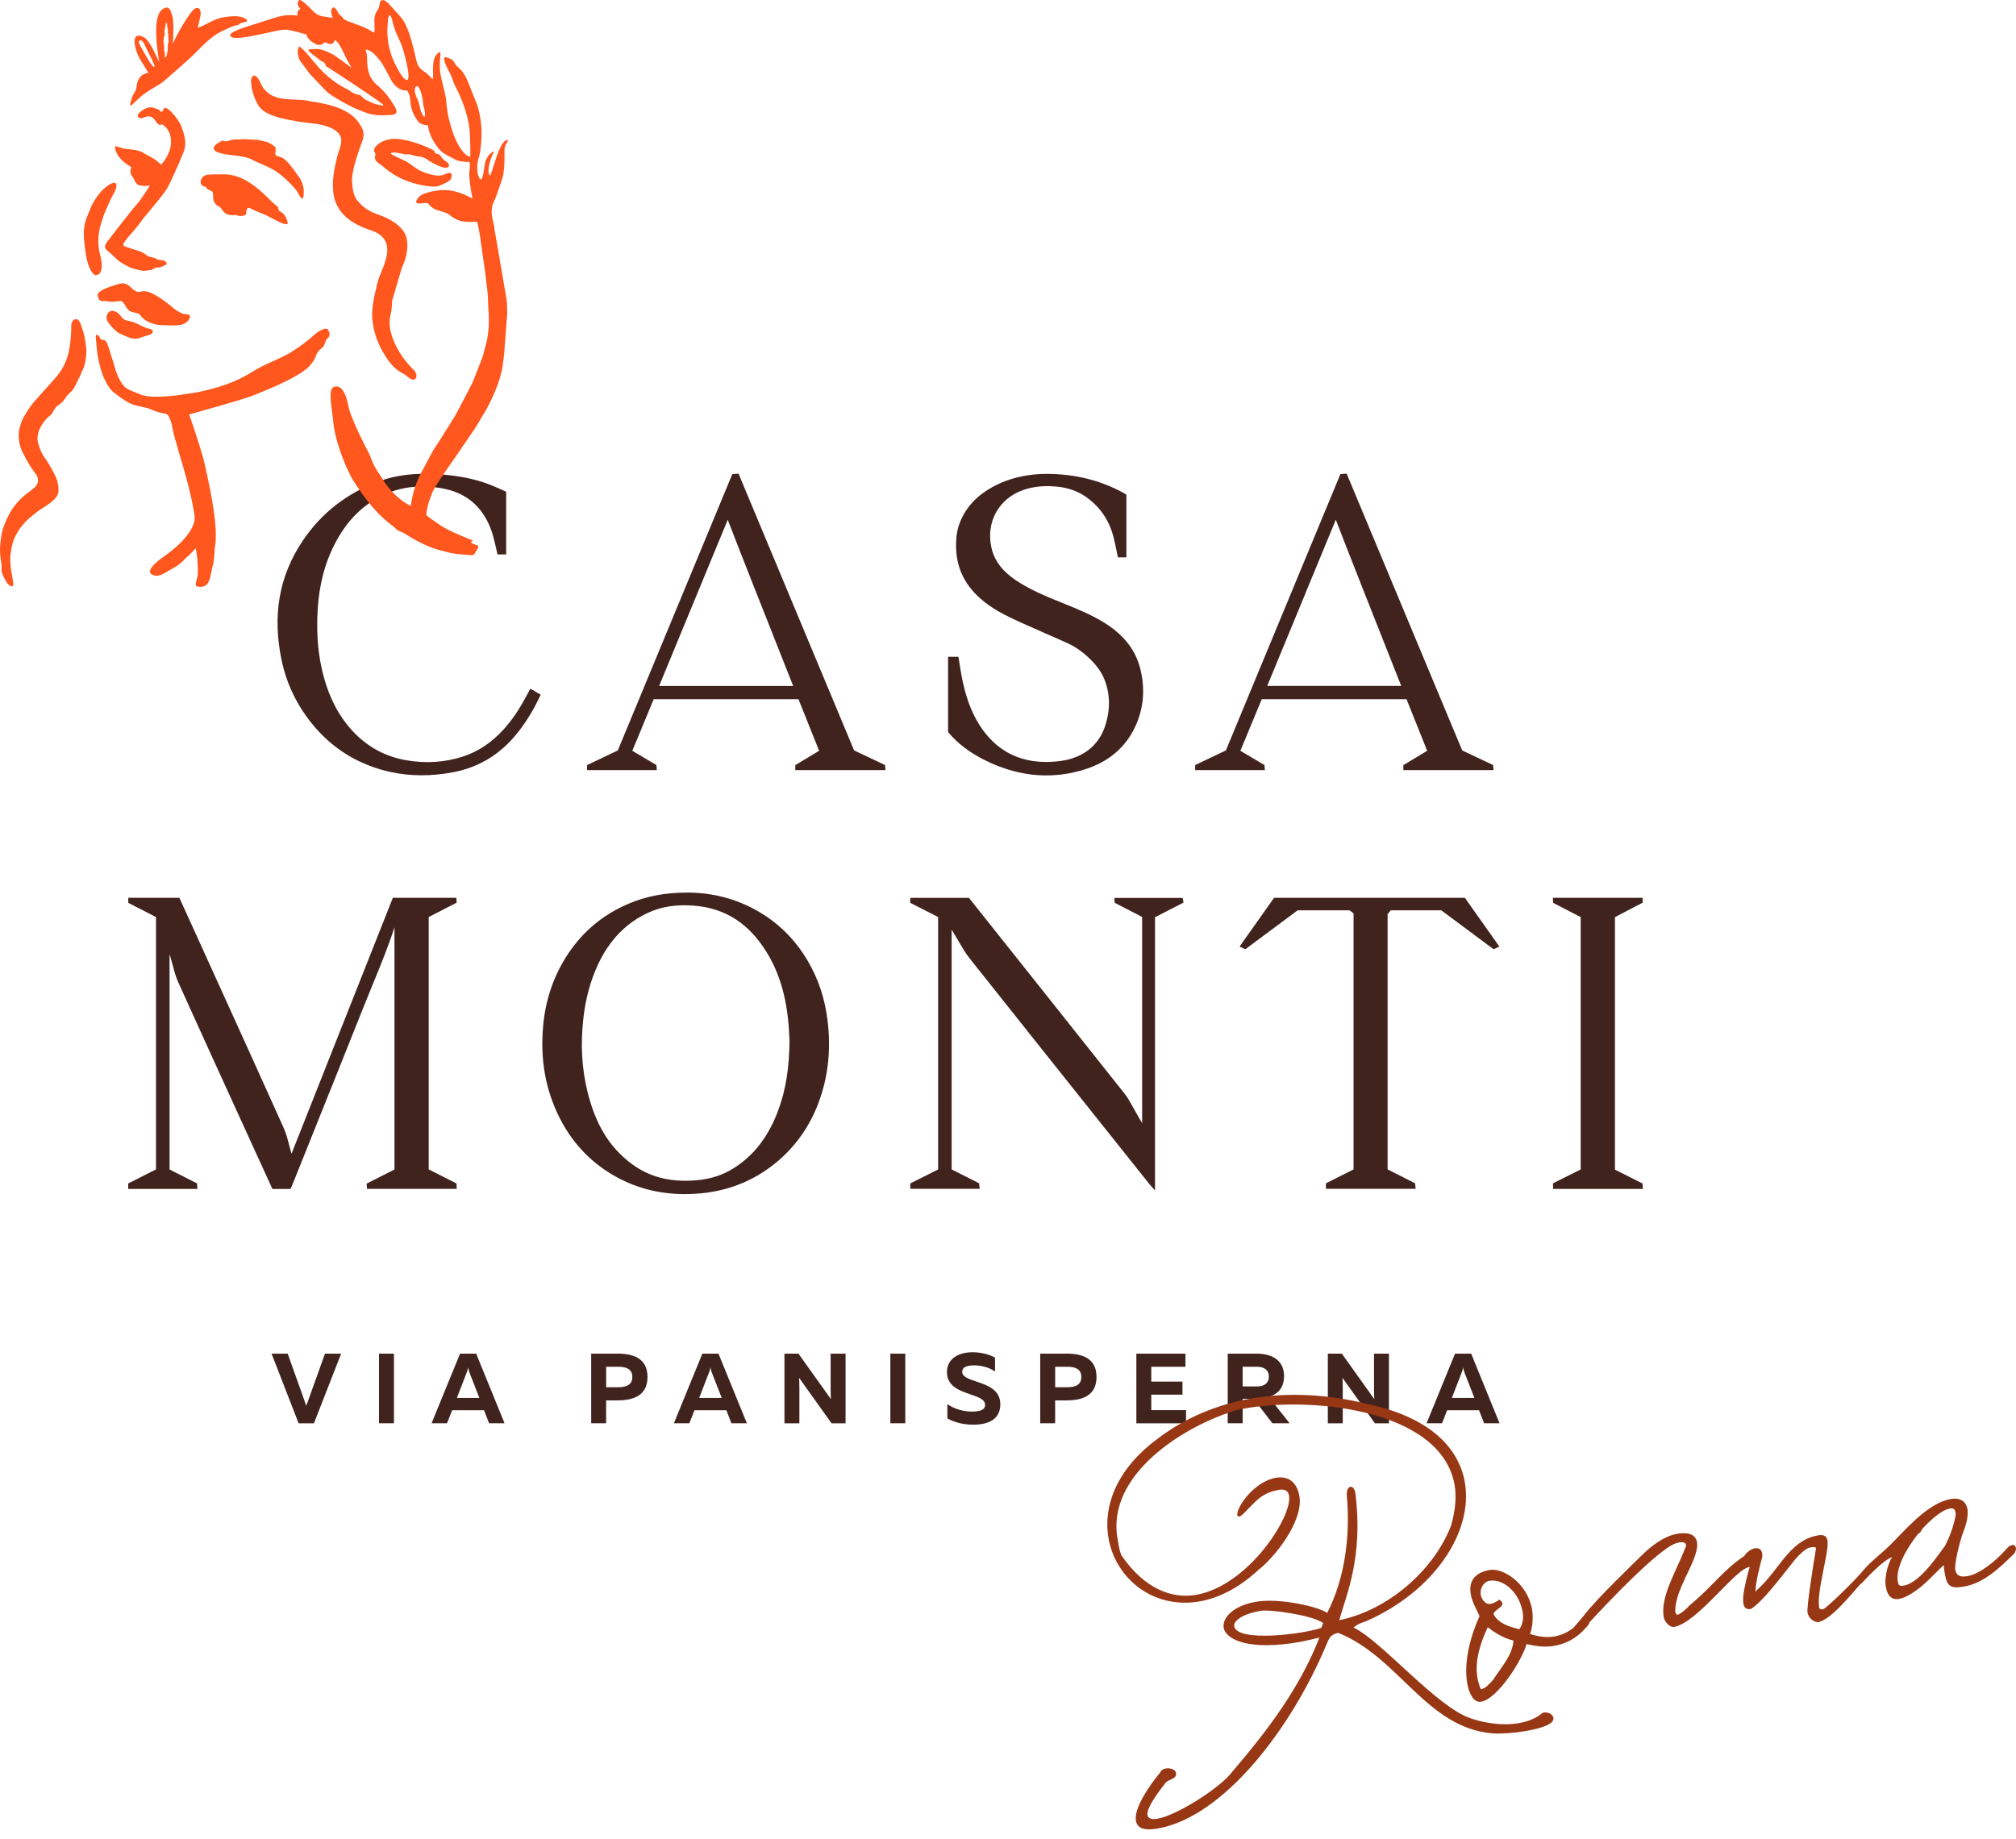 <svg width="160" height="146" viewBox="0 0 160 146" fill="none" xmlns="http://www.w3.org/2000/svg">
<path fill-rule="evenodd" clip-rule="evenodd" d="M98.442 59.6L100.356 60.731V60.729L100.387 61.131H94.855V60.731L97.293 59.57L106.382 37.633L106.878 37.6L106.904 37.663L116.048 59.57L118.499 60.729L118.537 61.134H111.378V60.739L113.268 59.6C113.024 59.004 112.448 57.562 111.63 55.506H100.137C99.88 56.127 99.64 56.707 99.424 57.23C98.978 58.308 98.633 59.144 98.442 59.6ZM105.549 42.389C105.029 43.648 104.352 45.287 103.622 47.057H103.625L100.572 54.451H111.21C109.228 49.462 106.534 42.632 106.017 41.256C105.882 41.584 105.724 41.965 105.549 42.389ZM67.787 59.572L58.642 37.666L58.617 37.602L58.12 37.635L49.032 59.572L46.594 60.734V61.134H52.128L52.097 60.731L50.184 59.6C50.374 59.145 50.718 58.311 51.163 57.236L51.164 57.232C51.381 56.708 51.621 56.128 51.878 55.506H63.371C63.962 56.994 64.709 58.864 65.01 59.6L63.119 60.739V61.134H70.278L70.24 60.729L67.789 59.57L67.787 59.572ZM52.311 54.454L55.287 47.243C56.293 44.802 57.206 42.593 57.758 41.258C58.276 42.634 60.969 49.465 62.951 54.454H52.314H52.311ZM41.898 55.024L41.898 55.024C41.916 54.993 41.934 54.961 41.952 54.927V54.925L42.094 54.667L42.915 55.149L42.874 55.228L42.874 55.228L42.874 55.229L42.874 55.229C42.815 55.346 42.757 55.463 42.701 55.58C42.576 55.834 42.456 56.077 42.321 56.313C41.572 57.623 40.816 58.596 39.937 59.376C38.838 60.349 37.536 60.991 36.066 61.282C35.182 61.458 34.313 61.544 33.465 61.544C31.738 61.544 30.094 61.182 28.555 60.456C26.95 59.7 25.559 58.543 24.423 57.014C23.396 55.631 22.698 54.084 22.351 52.42C21.605 48.841 22.145 45.748 24 42.965C25.495 40.723 27.564 39.115 30.148 38.183C31.475 37.707 32.968 37.528 34.716 37.64C36.441 37.752 37.819 38.038 39.052 38.54C39.26 38.624 39.464 38.716 39.667 38.807L39.791 38.863C39.901 38.914 40.008 38.963 40.117 39.011L40.173 39.037V44.01H39.488L39.47 43.936C39.434 43.788 39.399 43.638 39.366 43.49C39.292 43.167 39.215 42.833 39.124 42.509C38.877 41.643 38.484 40.902 37.959 40.305C37.185 39.426 36.145 38.907 34.787 38.715C33.065 38.474 31.559 38.703 30.181 39.414C28.95 40.051 27.928 40.986 27.144 42.191C25.974 43.99 25.34 46.053 25.207 48.499C25.121 50.12 25.215 51.562 25.498 52.904C25.923 54.917 26.672 56.522 27.786 57.812C28.978 59.187 30.471 60.041 32.224 60.347C33.788 60.622 35.31 60.523 36.747 60.054C37.934 59.666 39.001 58.958 39.924 57.952C40.609 57.205 41.203 56.336 41.794 55.215C41.826 55.152 41.861 55.09 41.898 55.024L41.898 55.024ZM78.118 60.321C79.746 61.142 81.392 61.554 83.035 61.554C84.022 61.554 85.007 61.407 85.989 61.108C87.971 60.51 89.369 59.32 90.147 57.572C90.778 56.15 90.893 54.632 90.49 53.055C90.121 51.618 89.237 50.464 87.785 49.523C86.745 48.851 85.594 48.382 84.478 47.928L84.251 47.837C83.018 47.337 81.744 46.818 80.62 46.061C79.525 45.322 78.908 44.492 78.679 43.447C78.235 41.421 79.293 39.544 81.255 38.881C82.072 38.606 82.962 38.527 83.976 38.639C84.788 38.731 85.512 38.986 86.124 39.401C87.255 40.168 88.011 41.248 88.368 42.609C88.456 42.941 88.523 43.271 88.593 43.618L88.603 43.663C88.629 43.794 88.656 43.926 88.684 44.06L88.707 44.168L88.722 44.244H89.395V39.261L89.267 39.187C89.243 39.173 89.218 39.158 89.192 39.144L89.191 39.143L89.191 39.143C89.156 39.123 89.121 39.103 89.084 39.083C87.29 38.114 85.275 37.623 83.097 37.617C81.227 37.623 79.586 38.081 78.2 39.009C77.331 39.59 76.684 40.341 76.276 41.243C75.942 41.982 75.823 42.79 75.897 43.786C76.004 45.215 76.6 46.405 77.713 47.429C78.676 48.313 79.807 48.864 80.977 49.396C81.611 49.684 82.251 49.964 82.89 50.245C83.514 50.517 84.141 50.792 84.76 51.075C85.372 51.353 85.958 51.771 86.552 52.354C87.046 52.841 87.392 53.322 87.609 53.829C88.088 54.953 88.141 56.171 87.767 57.447C87.362 58.828 86.46 59.756 85.087 60.204C84.546 60.38 83.94 60.469 83.176 60.484C80.839 60.533 79 59.542 77.734 57.549C77.069 56.502 76.615 55.254 76.309 53.618C76.248 53.297 76.197 52.971 76.149 52.652C76.126 52.505 76.103 52.359 76.08 52.217L76.067 52.138H75.244V58.112L75.267 58.138C75.998 59.009 76.931 59.722 78.116 60.321H78.118ZM64.915 87.659C65.789 85.41 66.014 82.959 65.588 80.378C65.31 78.701 64.696 77.134 63.759 75.718C62.852 74.347 61.682 73.234 60.281 72.406C58.505 71.356 56.538 70.836 54.431 70.856C52.755 70.864 51.267 71.152 49.888 71.738C47.898 72.581 46.286 73.914 45.098 75.697C43.972 77.389 43.302 79.305 43.111 81.387C42.861 84.087 43.284 86.485 44.403 88.717C45.358 90.623 46.752 92.136 48.546 93.216C50.286 94.263 52.235 94.791 54.355 94.791C54.798 94.791 55.252 94.768 55.71 94.722C58.039 94.488 60.103 93.596 61.843 92.078C63.208 90.885 64.243 89.4 64.915 87.665V87.659ZM61.779 88.1C61.01 90.195 59.85 91.711 58.235 92.732C57.397 93.262 56.439 93.581 55.389 93.683C54.138 93.802 53.045 93.706 52.046 93.385C51.002 93.048 50.062 92.452 49.172 91.56C47.957 90.34 47.147 88.778 46.622 86.645C46.171 84.808 46.066 82.903 46.301 80.816C46.474 79.272 46.864 77.843 47.458 76.569C48.372 74.607 49.74 73.211 51.522 72.418C52.357 72.046 53.277 71.863 54.319 71.863C54.569 71.863 54.828 71.873 55.093 71.894C57.562 72.09 59.45 73.31 60.864 75.621C61.845 77.226 62.396 79.066 62.592 81.41C62.618 81.74 62.634 82.067 62.646 82.335L62.648 82.375C62.65 82.413 62.651 82.449 62.653 82.483C62.655 82.541 62.657 82.593 62.661 82.635C62.633 84.831 62.36 86.516 61.779 88.1ZM34.025 92.829L36.224 93.943L36.227 93.948L36.25 94.376H29.131L29.095 93.96L31.307 92.839V73.608C30.805 75.17 30.176 76.701 29.564 78.187C29.317 78.785 29.072 79.384 28.833 79.986C27.505 83.328 26.142 86.725 24.825 90.006C24.563 90.662 24.3 91.318 24.037 91.973C23.773 92.629 23.51 93.284 23.248 93.94C23.212 94.027 23.177 94.111 23.138 94.2L23.059 94.383H21.62L19.37 89.458C17.65 85.693 15.872 81.797 14.139 77.96C13.948 77.534 13.826 77.076 13.709 76.63L13.678 76.513C13.635 76.354 13.593 76.197 13.546 76.039L13.51 75.922C13.501 75.892 13.492 75.862 13.483 75.832L13.483 75.832C13.474 75.802 13.466 75.772 13.457 75.743V92.837L15.635 93.938L15.673 94.378H10.175V93.948L12.382 92.829V72.798L10.18 71.667V71.272H14.236L14.494 71.838C14.672 72.225 14.85 72.617 15.029 73.01L16.664 76.612L17.251 77.904C18.991 81.736 20.774 85.664 22.517 89.543C22.707 89.966 22.826 90.426 22.942 90.873L22.947 90.895C23.001 91.109 23.057 91.321 23.118 91.53C23.121 91.539 23.124 91.548 23.127 91.558L23.127 91.558C23.13 91.567 23.133 91.577 23.136 91.586L31.179 71.269H36.214L36.245 71.657L34.025 72.798V92.829ZM77.265 108.386C76.666 108.396 76.365 108.562 76.365 108.901L76.363 108.898C76.363 109.291 76.873 109.462 77.475 109.664C78.339 109.954 79.39 110.307 79.39 111.467C79.39 112.707 78.396 113.095 77.234 113.095C76.467 113.095 75.757 112.914 75.188 112.598V111.469C75.82 111.887 76.508 112.053 77.148 112.053C77.787 112.053 78.182 111.918 78.182 111.523C78.182 111.087 77.646 110.904 77.025 110.691C76.171 110.399 75.155 110.051 75.155 108.916C75.155 107.849 76.088 107.344 77.178 107.344C77.835 107.344 78.498 107.502 78.972 107.77V108.875C78.506 108.544 77.881 108.379 77.265 108.386ZM46.92 107.454H49.007L49.004 107.451C50.339 107.451 51.389 107.877 51.389 109.308C51.389 110.74 50.339 111.166 49.004 111.166H48.105V112.982H46.92V107.454ZM48.107 110.124H49.062V110.121C49.669 110.121 50.184 109.963 50.184 109.308C50.184 108.654 49.672 108.496 49.062 108.496H48.107V110.124ZM22.833 107.454L24.308 111.594L25.793 107.454H27.075L24.917 112.985H23.701L21.551 107.454H22.833ZM30.081 107.454H31.266V112.982H30.081V107.454ZM36.512 107.454L34.252 112.982H35.478L35.888 111.948H38.415L38.818 112.982H40.043L37.791 107.454H36.512ZM36.26 110.97L37.027 108.987C37.075 108.878 37.113 108.766 37.154 108.552C37.189 108.748 37.226 108.857 37.262 108.96L37.271 108.987L38.046 110.97H36.26ZM55.743 107.454L53.483 112.982H54.709L55.119 111.948H57.647L58.049 112.982H59.275L57.022 107.454H55.743ZM55.491 110.97L56.258 108.987C56.306 108.878 56.344 108.766 56.385 108.552C56.426 108.766 56.464 108.875 56.505 108.987L57.28 110.97H55.494H55.491ZM65.947 111.067C65.932 110.837 65.924 110.56 65.924 110.307V107.456H67.109V112.985H65.996L63.42 109.375C63.435 109.604 63.443 109.882 63.443 110.134V112.985H62.258V107.456H63.371L65.947 111.067ZM71.848 107.454H70.663V112.982H71.848V107.454ZM84.643 107.454H82.557V112.982H83.742V111.166H84.641C85.976 111.166 87.026 110.74 87.026 109.308C87.026 107.877 85.976 107.451 84.641 107.451L84.643 107.454ZM84.7 110.124H83.744V108.496H84.7C85.308 108.496 85.82 108.654 85.82 109.308C85.82 109.963 85.306 110.121 84.7 110.121V110.124ZM93.846 110.71H91.372V111.94H94.129V112.985H90.187V107.454H94.083V108.498H91.372V109.675H93.846V110.71ZM101.91 109.255C101.91 107.856 100.789 107.454 99.714 107.454H97.439V112.982H98.623V111.046H99.492L100.985 112.982H102.351L100.7 110.896C101.372 110.682 101.907 110.2 101.907 109.252L101.91 109.255ZM99.77 110.06H98.623V108.496H99.77C100.267 108.496 100.702 108.71 100.702 109.278C100.702 109.846 100.267 110.06 99.77 110.06ZM109.072 111.067C109.057 110.837 109.049 110.56 109.049 110.307V107.456H110.234V112.985H109.12L106.545 109.375C106.56 109.604 106.567 109.882 106.567 110.134V112.985H105.383V107.456H106.496L109.072 111.067ZM115.48 107.454L113.22 112.982H114.445L114.855 111.948H117.383L117.785 112.982H119.011L116.759 107.454H115.48ZM115.227 110.97L115.994 108.987C116.043 108.878 116.081 108.766 116.122 108.552C116.162 108.766 116.201 108.875 116.241 108.987L117.016 110.97H115.23H115.227ZM91.668 94.501L91.39 94.19H91.392C91.329 94.121 91.28 94.065 91.234 94.009L88.406 90.462C84.638 85.739 80.745 80.854 76.926 76.041C76.612 75.644 76.352 75.195 76.1 74.76L76.09 74.742C75.973 74.538 75.853 74.332 75.731 74.133C75.689 74.067 75.649 74.001 75.606 73.931L75.606 73.931C75.581 73.889 75.555 73.846 75.527 73.802V92.829L77.703 93.93L77.759 94.371H72.246V93.943L74.454 92.834V72.796L72.23 71.659L72.248 71.274H76.9L81.061 76.505C81.828 77.471 82.596 78.436 83.364 79.402L83.377 79.419L83.381 79.424L83.404 79.452C85.355 81.906 87.305 84.36 89.252 86.816C89.461 87.079 89.628 87.373 89.791 87.661L89.815 87.703L89.864 87.79C89.907 87.865 89.95 87.942 89.992 88.02L89.992 88.02C90.02 88.07 90.047 88.119 90.075 88.169L90.091 88.197L90.091 88.197C90.267 88.512 90.448 88.836 90.646 89.155V72.788L88.468 71.664L88.445 71.279H93.861L93.93 71.649L91.668 72.813V94.501ZM123.256 93.935V94.378H130.387L130.359 93.948L128.171 92.847V72.806L130.369 71.657V71.272H123.243L123.266 71.669L125.452 72.8V92.832L123.256 93.935ZM110.127 72.566V92.827L112.308 93.93L112.356 94.371H105.232V93.938L107.426 92.829V72.51L107.115 72.266H102.985L98.832 75.356L98.381 75.137L101.118 71.269H116.259L118.996 75.137L118.545 75.356L114.392 72.266H110.376L110.127 72.566Z" fill="#41231E"/>
<path d="M122.502 135.954L122.433 135.967C121.075 137.131 118.647 137.06 116.718 136.405C114 135.498 109.625 130.229 107.419 129.197C107.699 128.971 107.892 128.864 108.397 128.706C113.742 126.377 116.96 121.653 116.254 117.656C115.763 114.866 113.388 112.476 108.517 111.452C105.508 110.703 102.308 110.486 99.273 111.021C96.585 111.495 94.002 112.555 91.752 114.303C88.554 116.715 87.54 119.63 87.976 122.109C88.547 125.348 91.566 127.765 95.219 127.121C96.702 126.858 98.305 126.079 99.862 124.632C101.176 123.618 103.472 120.726 103.125 118.761C102.682 116.247 99.839 117.245 98.511 119.396C98.155 119.992 98.091 120.43 98.366 120.382C98.572 120.346 98.919 119.893 99.678 119.156C100.379 118.499 101.062 118.344 101.477 118.27C101.994 118.178 102.236 118.349 102.305 118.728C102.595 120.382 99.054 125.875 94.952 126.598C92.988 126.945 90.817 126.119 88.998 123.457C88.809 122.993 88.766 122.54 88.692 122.124C87.805 117.093 93.9 113.176 98.226 111.915C103.566 110.761 114.359 111.734 115.442 117.87C115.605 118.8 115.513 119.882 115.161 121.118C113.768 124.703 110.127 127.832 106.287 128.616C106.878 126.522 108.178 123.628 107.587 118.652C107.492 117.709 106.815 117.9 106.891 118.738C107.192 122.061 106.682 125.419 105.332 128.038C104.677 127.549 101.53 126.825 99.668 127.154C97.946 127.457 97.005 128.369 97.115 129.202C97.291 130.201 99.215 131.034 103.108 130.349C103.625 130.257 104.134 130.132 104.715 129.995C103.176 133.962 100.613 137.361 97.813 140.627C96.898 141.891 93.416 144.102 91.867 144.375C91.418 144.454 91.118 144.365 91.069 144.089C91.003 143.71 91.398 142.93 92.473 141.567C92.636 141.289 93.133 141.274 93.296 140.996C93.5 140.535 92.962 140.308 92.514 140.387C92.34 140.418 92.147 140.522 92.073 140.714C91.163 141.799 89.984 143.57 90.152 144.533C90.249 145.083 90.722 145.356 91.894 145.149C97.097 144.232 102.445 137.284 105.248 130.609C105.472 130.071 105.592 129.732 106.211 129.623C111.026 131.544 113.184 137.134 118.418 137.595C119.643 137.699 122.458 137.345 123.131 136.729C123.559 136.334 123.047 135.855 122.497 135.952L122.502 135.954ZM104.866 129.223C103.531 129.707 98.18 130.402 97.951 129.093C97.89 128.749 98.425 128.155 100.045 127.87C100.804 127.737 104.231 128.234 105.013 128.841L104.868 129.22L104.866 129.223ZM159.991 122.879C159.96 122.705 159.838 122.621 159.7 122.644C159.563 122.67 159.402 122.767 159.226 122.975C158.337 123.984 157.089 124.953 156.159 125.116C155.504 125.23 155.254 125.026 155.183 124.614C155.091 124.097 155.565 122.344 155.705 121.928C155.868 121.439 156.098 120.935 156.146 120.395C156.179 120.175 156.176 119.964 156.146 119.791C156.036 119.172 155.555 118.863 154.798 118.998C154.385 119.072 153.955 119.253 153.601 119.459C152.08 120.295 150.622 122.117 149.641 123.001C148.905 123.663 148.339 124.084 147.697 124.871C146.928 125.753 144.895 127.709 144.686 127.748C144.581 127.765 144.403 127.76 144.38 127.623C144.156 126.349 145.19 123.146 145.037 122.285C144.971 121.905 144.699 121.775 144.153 121.908C141.995 122.359 141.188 124.634 139.534 126.132L139.323 126.346C139.333 125.597 139.672 124.295 139.865 123.587C139.911 123.047 139.628 122.848 139.284 122.907C139.009 122.955 138.655 123.161 138.433 123.518C136.655 124.721 136.005 125.865 134.082 127.447C133.758 127.824 133.317 128.15 133.147 128.181C133.078 128.193 132.996 128.137 132.953 127.895C132.966 126.153 134.512 124.244 134.688 122.828C134.785 121.959 134.25 121.554 133.078 121.763C132.079 121.938 131.045 122.726 130.349 123.416C129.745 124.02 126.673 126.942 125.666 128.293C125.536 128.476 125.159 128.876 124.866 129.233C124.448 129.549 123.954 129.804 123.358 129.908C122.807 130.005 122.155 129.944 121.439 129.712C121.669 128.996 121.684 128.283 121.582 127.697C121.182 125.635 119.269 124.446 118.234 124.626C117.098 124.828 116.535 125.46 116.728 126.563C116.838 127.182 117.187 127.76 117.424 128.288C116.354 130.68 116.249 132.509 116.451 133.646C116.565 134.301 116.902 135.2 117.556 135.085C118.866 134.853 120.81 131.776 121.154 130.507C122.007 130.711 122.693 130.769 123.348 130.652C124.244 130.494 125.098 130.094 125.865 129.213C126.028 129.034 126.13 128.897 126.145 128.79C127.898 126.889 130.943 123.719 132.604 122.695C133.312 122.285 133.998 122.344 133.768 122.846C133.009 124.792 131.758 126.754 132.043 128.372C132.122 128.82 132.581 129.2 132.856 129.151C134.752 128.818 137.812 124.405 138.874 124.395C138.66 125.001 138.408 126.183 138.354 126.69C138.319 127.299 138.342 127.829 138.963 127.72C139.86 127.169 141.213 125.368 142.202 124.13C142.719 123.434 143.335 122.899 143.646 122.846C143.957 122.792 144.197 122.749 144.107 123.047C143.83 124.695 143.386 127.615 143.453 127.995C143.544 128.512 144.018 128.782 144.301 128.769C145.361 128.583 147.132 126.293 147.644 125.763C147.677 125.758 147.707 125.717 147.769 125.669C148.276 125.118 149.534 123.793 150.176 123.61C149.993 123.786 149.506 125.042 149.669 125.974C149.809 126.767 150.209 127.016 150.724 126.925C151.035 126.871 151.394 126.7 151.779 126.453C152.739 125.857 153.501 124.942 154.266 124.239C154.286 124.555 154.329 124.797 154.365 125.004C154.536 125.969 154.882 126.12 155.881 125.944C157.466 125.663 158.709 124.451 159.861 123.325C159.975 123.161 160.014 122.978 159.996 122.874L159.991 122.879ZM118.494 133.358C118.163 133.699 117.936 134.025 117.523 134.097C117.398 133.799 117.312 133.495 117.256 133.185C117.014 131.806 117.533 130.329 118.076 129.167C118.535 129.549 119.373 130.074 120.112 130.229C120.066 131.376 119.08 132.436 118.497 133.355L118.494 133.358ZM120.591 129.33C119.811 129.146 118.912 128.879 118.532 128.13C118.581 127.801 119.291 127.605 119.233 127.261C119.215 127.159 119.133 127.1 119.006 126.981C118.818 127.121 118.527 127.279 118.285 127.322C117.837 127.401 117.561 126.846 117.518 126.604C117.434 126.122 117.727 125.572 118.209 125.488C119.276 125.299 120.563 126.351 120.848 127.972C120.927 128.42 120.869 128.892 120.591 129.332V129.33ZM154.352 122.736C154.113 122.991 152.482 125.625 151.104 125.867C150.76 125.928 150.678 125.87 150.617 125.526C150.446 124.56 151.208 123.042 152.199 121.801C152.255 121.719 152.36 121.702 152.416 121.62L152.582 121.342C153.117 120.751 153.705 120.257 154.22 119.951C154.317 119.898 154.546 119.788 154.752 119.75C154.959 119.712 155.145 119.75 155.193 120.028C155.206 120.096 155.224 120.201 155.206 120.31C155.063 121.118 154.727 122.03 154.355 122.733L154.352 122.736Z" fill="#973714"/>
<path fill-rule="evenodd" clip-rule="evenodd" d="M39.172 17.75C39.199 17.853 39.222 17.938 39.231 18.002L39.21 17.997C39.218 18.052 39.348 18.8 39.512 19.743L39.512 19.743L39.513 19.746L39.513 19.748L39.514 19.757L39.515 19.76L39.515 19.763L39.516 19.764L39.516 19.766C39.804 21.429 40.195 23.682 40.212 23.816C40.237 24.035 40.242 24.256 40.246 24.477V24.477V24.477V24.477V24.477V24.477V24.477V24.477V24.477V24.477V24.478V24.478C40.248 24.604 40.251 24.73 40.257 24.856C40.26 24.888 40.213 25.472 40.161 26.124L40.161 26.125C40.097 26.925 40.026 27.829 40.026 27.941C40.026 27.999 40.017 28.058 40.008 28.117L40.008 28.118C40.002 28.16 39.996 28.202 39.992 28.244C39.98 28.407 39.959 28.568 39.934 28.728C39.855 29.745 39.322 31.184 38.604 32.492C38.313 32.991 37.73 33.969 37.59 34.171C37.539 34.244 37.487 34.316 37.435 34.389C37.325 34.541 37.215 34.694 37.118 34.858C37.062 34.956 36.934 35.134 36.823 35.287L36.823 35.287C36.728 35.419 36.646 35.532 36.632 35.564C36.601 35.631 36.391 35.929 36.106 36.333L36.106 36.334L36.106 36.334C35.431 37.292 34.341 38.842 34.245 39.279C34.092 39.613 33.86 40.385 33.834 40.803C33.829 40.866 33.86 40.925 33.911 40.963C33.962 41 34.032 41.051 34.113 41.11C34.337 41.275 34.647 41.503 34.902 41.664C35.529 42.125 37.371 42.851 37.511 42.9L37.511 42.905C37.512 42.917 37.514 42.94 37.503 42.95C37.49 42.963 37.469 42.968 37.447 42.973C37.404 42.982 37.363 42.991 37.399 43.062C37.414 43.096 37.457 43.126 37.501 43.144C37.536 43.159 37.776 43.259 37.776 43.259C37.875 43.271 38.053 43.34 37.908 43.544L37.661 43.965C37.576 44.105 37.364 44.076 37.234 44.059C37.209 44.055 37.187 44.052 37.169 44.051C37.055 44.041 36.436 43.992 36.436 43.992C36.331 43.978 36.249 43.969 36.18 43.961C35.856 43.923 35.789 43.915 34.731 43.626C33.647 43.329 32.38 42.526 32.102 42.349L32.102 42.349L32.061 42.324C31.988 42.278 31.908 42.248 31.827 42.218L31.827 42.218L31.827 42.218L31.827 42.218C31.795 42.206 31.762 42.194 31.73 42.181C31.573 42.117 31.454 42.006 31.334 41.895C31.254 41.82 31.173 41.745 31.08 41.684C30.209 41.034 29.184 40.01 27.923 37.962C27.892 37.907 27.865 37.85 27.838 37.792C27.811 37.735 27.785 37.678 27.753 37.623C27.212 36.545 26.685 35.057 26.489 33.849C26.473 33.583 26.378 32.864 26.319 32.408L26.319 32.408L26.319 32.408L26.319 32.408C26.293 32.216 26.274 32.071 26.27 32.025C26.214 31.429 26.191 30.823 26.489 30.718C27.202 30.463 27.493 31.511 27.628 32.117C27.743 33.031 28.992 35.43 29.274 35.972L29.274 35.972C29.305 36.031 29.325 36.068 29.33 36.079C29.349 36.121 29.373 36.186 29.404 36.268C29.515 36.568 29.713 37.101 30.107 37.63C30.109 37.63 30.295 37.918 30.295 37.918C31.159 39.371 32.204 39.969 32.576 40.145C32.586 40.15 32.599 40.145 32.599 40.135C32.618 40.053 32.634 39.959 32.653 39.85C32.717 39.465 32.815 38.884 33.236 37.901C33.302 37.748 33.582 37.23 33.643 37.123C33.693 37.038 33.788 36.856 33.901 36.643L33.901 36.643C34.128 36.212 34.424 35.651 34.545 35.49C34.707 35.277 35.352 34.241 35.657 33.751C35.73 33.632 35.784 33.546 35.806 33.511C35.873 33.407 35.937 33.301 36.002 33.195C36.054 33.109 36.107 33.023 36.16 32.937C36.229 32.83 37.417 30.553 37.503 30.364C37.615 30.119 38.326 28.277 38.357 28.15C38.403 27.954 38.479 27.63 38.543 27.439C38.645 27.131 38.851 26.125 38.792 25.009C38.746 24.428 38.724 23.712 38.718 23.49C38.714 23.272 38.575 22.17 38.513 21.683L38.497 21.556C38.468 21.326 38.386 20.766 38.304 20.205L38.304 20.205V20.205L38.304 20.204L38.304 20.203L38.304 20.203L38.304 20.203C38.203 19.515 38.102 18.826 38.099 18.743C38.098 18.659 38.015 18.273 37.964 18.031C37.943 17.931 37.927 17.856 37.924 17.836C37.917 17.798 37.911 17.76 37.906 17.724L37.905 17.723C37.9 17.69 37.895 17.658 37.891 17.63C37.891 17.622 37.885 17.617 37.878 17.617C37.771 17.599 37.637 17.604 37.482 17.609C37.047 17.624 36.447 17.645 35.834 17.184C35.544 16.92 35.244 16.837 34.956 16.757C34.731 16.695 34.514 16.634 34.316 16.491C34.195 16.394 34.124 16.316 34.07 16.257C33.948 16.122 33.911 16.082 33.572 16.129C32.823 16.236 32.991 15.961 33.22 15.661C33.422 15.418 33.954 15.225 34.752 15.12L34.79 15.116C35.097 15.076 36.06 14.954 37.475 15.755C37.485 15.762 37.501 15.752 37.498 15.739C37.437 15.495 37.259 14.448 37.236 13.918C37.236 13.765 37.252 13.611 37.268 13.466V13.466V13.466V13.466C37.295 13.216 37.319 12.994 37.248 12.855C37.246 12.848 37.241 12.848 37.233 12.848C37.068 12.876 36.545 12.82 36.283 12.738H36.28C36.172 12.681 36.065 12.628 35.959 12.575L35.959 12.575L35.958 12.575L35.958 12.575L35.958 12.574L35.958 12.574C35.722 12.457 35.491 12.341 35.261 12.195C35.126 12.114 35.006 12.009 34.902 11.892C34.101 10.976 33.987 10.154 33.963 9.978C33.96 9.955 33.958 9.943 33.957 9.943C33.878 9.956 33.648 9.933 33.394 9.816C33.307 9.775 33.23 9.711 33.177 9.632C33.108 9.533 33.034 9.423 32.96 9.301C32.723 8.906 32.588 8.458 32.563 7.999C32.54 7.564 32.445 7.411 32.356 7.268L32.356 7.268C32.338 7.239 32.32 7.21 32.303 7.179C32.3 7.171 32.295 7.171 32.288 7.171C31.809 7.26 31.307 6.82 31.078 6.414C30.315 4.966 30.246 4.887 29.861 4.452L29.849 4.44C29.358 3.882 28.993 3.94 29.001 3.951C29.114 4.142 29.123 4.421 29.134 4.743C29.155 5.351 29.18 6.115 29.918 6.743C30.354 7.087 30.779 7.614 30.94 7.856C30.977 7.912 31.013 7.965 31.048 8.018L31.048 8.018C31.452 8.617 31.731 9.031 31.106 9.123C31.043 9.125 30.96 9.128 30.867 9.132C30.553 9.145 30.116 9.164 29.895 9.138C29.646 9.11 29.404 9.074 29.167 8.988C28.206 8.664 27.243 8.167 26.303 7.556C26.038 7.396 25.822 7.167 25.609 6.942L25.597 6.929C25.451 6.773 25.303 6.619 25.155 6.464L25.155 6.464L25.155 6.463C24.969 6.269 24.784 6.075 24.601 5.879C24.514 5.78 24.403 5.624 24.289 5.465C24.159 5.282 24.025 5.095 23.923 4.985C23.587 4.549 23.546 3.879 23.77 3.696C23.778 3.691 23.788 3.691 23.793 3.696C24.066 3.935 24.316 4.185 24.542 4.463C24.566 4.492 24.599 4.533 24.636 4.579L24.637 4.58L24.637 4.58L24.637 4.58L24.637 4.58L24.637 4.58L24.637 4.58L24.637 4.58L24.637 4.58L24.637 4.58L24.637 4.58L24.637 4.58L24.637 4.58C24.754 4.726 24.916 4.929 25.006 5.008C25.521 5.683 26.461 6.57 27.656 7.135C27.682 7.152 27.71 7.173 27.742 7.195L27.742 7.195L27.742 7.195L27.742 7.195L27.742 7.195L27.742 7.195C27.909 7.312 28.151 7.483 28.453 7.515C28.606 7.536 28.666 7.606 28.741 7.691C28.801 7.76 28.87 7.838 29.004 7.91C29.623 8.241 29.916 8.297 30.124 8.336L30.124 8.336C30.175 8.346 30.221 8.354 30.265 8.366C30.308 8.379 30.502 8.432 30.377 8.285C30.002 7.935 26.16 5.421 26.056 5.362C26.044 5.355 26.029 5.349 26.014 5.342C25.939 5.306 25.84 5.259 25.831 5.135C25.804 4.995 25.689 4.937 25.576 4.88C25.525 4.854 25.474 4.828 25.431 4.794C25.355 4.734 25.254 4.658 25.147 4.577C24.902 4.393 24.626 4.185 24.537 4.086C24.354 3.902 24.607 3.904 24.734 3.905C24.755 3.905 24.773 3.906 24.784 3.905C24.814 3.903 24.843 3.902 24.872 3.9C25.049 3.89 25.231 3.88 25.401 3.912C25.595 3.951 25.987 4.093 26.4 4.312C26.586 4.408 27.268 4.915 27.646 5.196L27.646 5.196C27.795 5.307 27.896 5.383 27.903 5.385C27.904 5.386 27.891 5.363 27.868 5.324L27.868 5.324L27.868 5.324C27.761 5.139 27.439 4.583 27.307 4.244C27.144 3.928 27.029 3.714 26.94 3.563C26.843 3.403 26.713 3.265 26.563 3.161C26.561 3.165 26.56 3.172 26.558 3.182C26.54 3.261 26.487 3.506 26.201 3.492C26.102 3.484 26.028 3.452 25.961 3.422C25.897 3.395 25.84 3.37 25.773 3.37C25.719 3.39 25.678 3.423 25.637 3.456C25.539 3.535 25.438 3.616 25.141 3.535H25.139C24.55 3.263 24.384 2.972 24.308 2.73C24.305 2.725 24.3 2.72 24.295 2.72C24.21 2.707 24.071 2.668 23.902 2.621C23.732 2.573 23.532 2.516 23.327 2.47C23.219 2.453 23.138 2.432 23.063 2.413C22.787 2.34 22.592 2.29 21.447 2.552C19.072 3.092 18.499 3.095 18.305 2.878C18.002 2.596 19.411 2.167 19.962 1.999C20.003 1.987 20.04 1.975 20.071 1.966C20.347 1.88 20.676 1.772 20.99 1.67L20.99 1.67L20.99 1.67C21.392 1.539 21.768 1.416 21.974 1.357C22.706 1.151 23.122 1.192 23.474 1.226C23.514 1.23 23.553 1.234 23.592 1.237C23.602 1.237 23.61 1.232 23.61 1.222C23.612 1.195 23.611 1.167 23.61 1.138C23.606 1.008 23.601 0.852 23.829 0.702C23.837 0.697 23.837 0.684 23.829 0.677C23.699 0.567 23.623 0.414 23.63 0.279C23.64 0.111 23.704 -0.128 23.984 0.083C24.279 0.305 24.48 0.511 24.655 0.69C24.941 0.983 25.155 1.203 25.597 1.298C25.788 1.319 25.98 1.351 26.173 1.384C26.245 1.397 26.317 1.409 26.39 1.421C26.4 1.423 26.412 1.41 26.407 1.4C26.112 0.766 26.441 0.582 26.446 0.582C26.616 0.612 26.729 0.81 26.822 0.972L26.822 0.972C26.872 1.06 26.916 1.137 26.96 1.174L26.97 1.181C27.056 1.253 27.146 1.327 27.205 1.418C27.31 1.578 27.51 1.65 27.989 1.822C28.135 1.875 28.308 1.937 28.512 2.014C28.948 2.162 29.327 2.389 29.544 2.519C29.598 2.551 29.642 2.578 29.674 2.595C29.684 2.6 29.694 2.595 29.697 2.585C29.736 2.442 29.732 2.295 29.727 2.146V2.146V2.146V2.146V2.146V2.145V2.145V2.145V2.145V2.145V2.145V2.145C29.726 2.111 29.725 2.077 29.725 2.042C29.725 1.969 29.721 1.895 29.717 1.822C29.709 1.675 29.701 1.528 29.725 1.388C29.774 1.098 29.864 0.953 29.948 0.819C30.029 0.687 30.105 0.567 30.127 0.333C30.163 -0.019 30.374 -0.057 30.588 0.075C30.767 0.183 30.96 0.405 31.194 0.672L31.194 0.672C31.314 0.81 31.445 0.96 31.59 1.112C32.132 1.686 32.456 2.182 33.019 4.692C33.118 5.135 33.218 5.372 33.623 5.655C33.844 5.785 34.117 6.05 34.219 6.185C34.394 6.426 34.382 6.094 34.369 5.744C34.363 5.579 34.356 5.409 34.369 5.293C34.385 4.853 34.453 4.453 34.797 4.188C34.984 4.049 34.969 4.214 34.939 4.559C34.911 4.875 34.87 5.34 34.958 5.862C35.002 6.156 35.082 6.469 35.165 6.797C35.254 7.147 35.347 7.513 35.406 7.892C35.452 8.662 35.567 9.258 35.717 9.785C36.237 11.734 36.978 12.415 37.31 12.44C37.32 12.44 37.327 12.432 37.327 12.422C37.327 12.339 37.327 12.257 37.327 12.175C37.326 12.013 37.326 11.852 37.327 11.691C37.33 11.53 37.297 10.575 37.259 10.257C37.093 8.715 36.336 7.214 36.153 6.883C36.05 6.698 35.98 6.502 35.911 6.305L35.911 6.305C35.84 6.107 35.77 5.908 35.666 5.724C35.422 5.296 35.292 4.96 35.264 4.779C35.218 4.481 35.332 4.504 35.63 4.618C35.832 4.697 35.982 4.786 36.099 5.033C36.143 5.125 36.211 5.219 36.295 5.276C36.846 5.722 37.032 6.202 37.387 7.115C37.513 7.437 37.659 7.814 37.85 8.262C38.478 10.126 38.123 11.957 38.062 12.271L38.059 12.29C38.05 12.334 38.034 12.388 38.014 12.453L38.014 12.453C37.942 12.687 37.826 13.064 37.896 13.678C37.903 13.755 37.924 13.834 37.949 13.908C38.223 14.695 38.341 13.927 38.437 13.31L38.437 13.31L38.437 13.31C38.474 13.07 38.508 12.853 38.545 12.758C38.739 12.274 39.055 12.04 39.205 12.03C39.218 12.03 39.225 12.045 39.218 12.055C38.978 12.409 38.678 13.357 38.792 13.752C38.861 14.183 38.99 13.766 39.184 13.145C39.414 12.403 39.735 11.371 40.15 11.138C40.375 11.09 40.33 11.165 40.239 11.317C40.156 11.456 40.035 11.658 40.041 11.892C40.033 11.936 40.034 12.05 40.037 12.211C40.044 12.7 40.057 13.62 39.819 14.325C39.774 14.428 39.697 14.657 39.61 14.915C39.475 15.314 39.316 15.781 39.22 15.954C39.157 16.071 39.103 16.196 39.073 16.328C38.948 16.892 39.084 17.414 39.172 17.75ZM31.45 5.258C31.602 5.556 31.725 5.777 31.862 5.979V5.981C32.81 7.209 32.344 5.09 31.969 3.882C31.857 3.502 31.743 3.264 31.626 3.02C31.471 2.698 31.312 2.368 31.151 1.693C30.945 0.832 30.785 1.319 30.785 1.731C30.783 1.756 30.78 1.788 30.776 1.826C30.733 2.285 30.602 3.688 31.45 5.258ZM33.313 8.473C33.359 8.686 33.402 8.881 33.49 9.003C33.842 9.744 33.722 8.753 33.648 8.542C33.597 8.399 33.582 8.264 33.572 8.114C33.337 6.175 32.588 6.763 33.093 7.803C33.211 8 33.264 8.246 33.313 8.473ZM24.838 26.672C25.159 26.361 25.434 26.224 25.684 26.122C25.878 26.071 25.992 26.056 26.102 26.305C26.214 26.512 26.158 26.733 25.962 26.886C25.865 27.008 25.827 27.124 25.791 27.234C25.756 27.339 25.723 27.439 25.643 27.531C25.59 27.592 25.53 27.642 25.469 27.694L25.469 27.694C25.333 27.808 25.191 27.928 25.098 28.178C24.991 28.57 24.647 28.983 24.479 29.139C23.628 29.946 21.562 30.807 20.354 31.289C19.598 31.588 19.05 31.744 18.715 31.84L18.715 31.84C18.589 31.875 18.493 31.903 18.428 31.926C18.282 31.979 17.335 32.246 16.451 32.494L16.448 32.495L16.447 32.495C15.854 32.662 15.29 32.821 15.016 32.902C15.034 32.953 15.051 33.004 15.068 33.055L15.069 33.055L15.069 33.055C15.101 33.15 15.133 33.246 15.169 33.34C15.373 33.936 16.025 35.862 16.239 36.81C16.846 39.503 17.248 41.73 17.095 43.136C17.053 43.409 17.041 43.598 17.029 43.801C17.015 44.038 16.999 44.294 16.932 44.726C16.852 45 16.804 45.242 16.761 45.457C16.683 45.85 16.623 46.152 16.418 46.393C16.198 46.594 15.931 46.609 15.658 46.561C15.467 46.537 15.541 46.26 15.614 45.988C15.652 45.848 15.689 45.709 15.689 45.608C15.717 45.289 15.705 45.131 15.69 44.925C15.682 44.813 15.673 44.688 15.668 44.515C15.663 44.296 15.626 44.079 15.587 43.855C15.568 43.747 15.549 43.638 15.533 43.526C15.501 43.56 15.466 43.597 15.43 43.635C15.23 43.847 14.977 44.116 14.718 44.321C14.683 44.357 14.652 44.392 14.619 44.428C14.454 44.609 14.273 44.808 13.63 45.17C13.524 45.226 13.414 45.289 13.303 45.353L13.303 45.353C13.158 45.437 13.012 45.521 12.873 45.59C12.537 45.743 12.338 45.743 12.053 45.608C11.681 45.373 11.997 44.877 13.103 44.105C14.527 43.111 15.46 41.919 15.452 41.108C15.452 40.952 15.428 40.825 15.416 40.762L15.414 40.747L15.4 40.665C15.313 40.154 15.089 38.834 14.249 36.084C14.222 36.014 14.111 35.611 14.019 35.279C13.957 35.054 13.904 34.862 13.893 34.831C13.836 34.672 13.709 34.127 13.699 34.046C13.656 33.707 13.554 33.388 13.406 33.072C13.342 32.94 13.215 32.846 13.067 32.828C13.026 32.823 12.988 32.818 12.95 32.81C12.818 32.787 12.687 32.749 12.559 32.711L12.522 32.7C12.3 32.637 12.086 32.548 11.875 32.456C11.716 32.387 11.49 32.343 11.281 32.301L11.281 32.301L11.281 32.301L11.281 32.301L11.281 32.301L11.281 32.301L11.281 32.301L11.28 32.301L11.28 32.301C11.165 32.278 11.054 32.256 10.963 32.232C10.927 32.222 10.893 32.213 10.859 32.205L10.859 32.205C10.423 32.091 10.159 32.023 8.942 31.085C8.815 30.968 8.529 30.596 8.392 30.29C7.951 29.528 7.722 28.142 7.694 27.811C7.689 27.732 7.597 26.741 7.597 26.741C7.597 26.42 7.808 26.629 7.854 26.698L8.058 26.993C8.34 26.912 8.437 27.125 8.518 27.302L8.519 27.304C8.597 27.475 8.65 27.656 8.703 27.838C8.725 27.913 8.747 27.989 8.771 28.063C8.792 28.129 8.813 28.194 8.833 28.259L8.833 28.259C8.877 28.4 8.921 28.541 8.97 28.68C8.993 28.747 9.018 28.837 9.047 28.942L9.047 28.943C9.175 29.406 9.388 30.177 9.926 30.744C10.183 30.93 10.479 31.049 10.774 31.162L10.816 31.178L10.867 31.198L10.867 31.198L10.867 31.198L10.867 31.198C10.951 31.23 11.034 31.263 11.115 31.302C11.408 31.439 12.155 31.592 13.755 31.411C14.023 31.399 14.561 31.312 15.075 31.229C15.309 31.192 15.539 31.155 15.735 31.126C18.201 30.606 19.22 29.998 20.072 29.489C20.298 29.354 20.512 29.226 20.739 29.108C20.964 28.991 21.274 28.852 21.602 28.704L21.602 28.704C22.107 28.477 22.656 28.23 23.011 28.012C23.184 27.908 24.135 27.312 24.838 26.672ZM28.603 9.946C27.877 8.618 26.043 8.251 24.634 8.04C24.25 7.941 23.824 7.924 23.392 7.907C22.385 7.866 21.349 7.824 20.746 6.746C20.603 6.353 20.129 5.52 19.92 6.353C19.948 7.044 20.066 7.564 20.465 8.302C20.932 9.163 22.401 9.423 23.442 9.607L23.442 9.607C23.56 9.628 23.673 9.648 23.778 9.668C24.015 9.699 24.246 9.728 24.48 9.757L24.48 9.757L24.481 9.757L24.481 9.757L24.481 9.757L24.481 9.757C24.706 9.784 24.934 9.813 25.174 9.844C25.648 9.905 26.397 10.142 26.705 10.427C27.262 10.875 27.1 11.371 26.904 11.968C26.853 12.125 26.8 12.289 26.756 12.46C26.101 15.075 26.106 17.187 29.419 18.275C31.362 18.914 30.713 20.497 30.239 21.651C30.109 21.969 29.992 22.255 29.946 22.479C29.901 22.701 29.858 22.879 29.816 23.051C29.736 23.385 29.66 23.7 29.579 24.288C29.386 25.707 29.854 27.156 30.642 28.361C31.047 28.981 31.465 29.386 32.01 29.669C32.172 29.753 32.275 29.841 32.367 29.918C32.474 30.009 32.565 30.086 32.713 30.127C33.006 30.209 33.233 29.852 32.866 29.393C31.424 28.018 30.695 26.15 30.975 25.082C31.08 24.688 31.113 24.282 31.116 23.895L31.887 21.271C32.468 20.048 32.422 18.975 32.071 18.43C31.633 17.747 30.812 17.311 30.081 17.062C29.07 16.715 28.642 16.272 28.313 15.857C28.066 15.546 27.969 14.955 27.938 14.42C27.889 13.569 28.467 11.99 28.693 11.372C28.749 11.22 28.783 11.126 28.782 11.115C28.909 10.733 28.873 10.28 28.598 9.951L28.603 9.946ZM6.495 25.998C6.507 26.04 6.516 26.073 6.524 26.091L6.529 26.089C6.662 26.418 6.781 27.029 6.85 27.714C6.881 28.168 6.756 29.121 6.496 29.488C6.454 29.615 6.402 29.736 6.351 29.858L6.338 29.888C6.305 29.962 6.264 30.035 6.223 30.104C6.172 30.192 6.124 30.294 6.074 30.403C5.951 30.668 5.811 30.97 5.551 31.174C5.411 31.279 5.258 31.498 5.13 31.684C4.933 31.953 4.823 32.027 4.709 32.104C4.622 32.162 4.533 32.222 4.402 32.369C4.325 32.456 4.277 32.552 4.231 32.648C4.2 32.71 4.17 32.772 4.132 32.83C4.084 32.904 3.998 32.973 3.894 33.054L3.894 33.054L3.851 33.088C3.5 33.368 2.797 34.316 3.013 35.129C3.14 35.61 3.314 36.025 3.546 36.334C3.798 36.667 4.086 37.185 4.295 37.59C4.427 37.844 4.662 38.316 4.644 38.968C4.639 39.368 4.296 39.662 4.045 39.877L4.027 39.893C3.863 40.015 3.692 40.127 3.522 40.239L3.522 40.239L3.522 40.239L3.521 40.239L3.521 40.24L3.521 40.24L3.521 40.24L3.52 40.24L3.52 40.24C3.446 40.289 3.372 40.338 3.298 40.387C3.016 40.543 2.277 41.154 2.083 41.361C2.073 41.371 2.059 41.385 2.043 41.401C1.909 41.534 1.58 41.861 1.212 42.576C1.067 42.859 0.952 43.2 0.853 43.868C0.763 44.479 0.853 45.182 0.972 45.776L0.978 45.808C1.053 46.191 1.12 46.538 0.937 46.545C0.814 46.55 0.605 46.362 0.524 46.224C0.198 45.669 0.103 45.414 0.121 45.147C0.139 44.878 0.107 44.689 0.073 44.486C0.042 44.303 0.009 44.108 0.009 43.832L0.008 43.818C-0.006 43.56 -0.014 43.424 0.098 42.556C0.182 41.906 0.575 41.121 0.669 40.935C0.98 40.321 1.326 39.901 1.754 39.488C1.984 39.283 2.195 39.128 2.363 39.005C2.508 38.899 2.621 38.816 2.687 38.744C3.074 38.431 3.054 38.112 2.98 37.893C2.939 37.771 2.868 37.661 2.789 37.559C2.241 36.858 1.795 35.918 1.701 35.702C1.581 35.427 1.489 35.001 1.489 34.726C1.489 34.695 1.489 34.663 1.488 34.633C1.484 34.406 1.481 34.191 1.566 33.934C1.625 33.722 1.701 33.447 1.839 33.179C1.991 32.904 2.386 32.285 2.56 32.071C2.655 31.954 2.756 31.84 2.857 31.727L2.857 31.727L2.857 31.727L2.857 31.727L2.857 31.726L2.858 31.726L2.858 31.726L2.858 31.726L2.858 31.726C2.918 31.658 2.979 31.59 3.039 31.521C3.091 31.46 3.257 31.275 3.46 31.048L3.46 31.048C3.855 30.608 4.391 30.009 4.519 29.855C4.794 29.523 5.018 29.167 5.181 28.767C5.506 28.088 5.589 27.128 5.615 26.829L5.62 26.779C5.641 26.536 5.648 26.291 5.654 26.041V26.041C5.657 25.94 5.659 25.838 5.663 25.735C5.683 25.622 5.729 25.533 5.783 25.459C5.897 25.307 6.129 25.299 6.251 25.449C6.379 25.607 6.453 25.856 6.495 25.998ZM10.412 13.248C10.411 13.256 10.407 13.271 10.402 13.29C10.367 13.416 10.274 13.752 10.509 14.022C10.573 14.095 10.612 14.18 10.652 14.265L10.652 14.265L10.652 14.265C10.669 14.301 10.686 14.338 10.705 14.374C10.797 14.55 10.924 14.713 11.166 14.728C11.195 14.73 11.227 14.734 11.263 14.739C11.404 14.757 11.604 14.783 11.895 14.718C11.856 14.78 11.818 14.842 11.781 14.903L11.781 14.903L11.781 14.903L11.781 14.903L11.781 14.903L11.781 14.903L11.781 14.903L11.781 14.903C11.676 15.074 11.575 15.24 11.462 15.398C11.414 15.466 11.367 15.536 11.321 15.605L11.321 15.605C11.232 15.737 11.144 15.869 11.047 15.989C10.93 16.135 10.807 16.278 10.683 16.422C10.615 16.502 10.546 16.582 10.478 16.662C10.389 16.768 10.305 16.88 10.221 16.991C10.122 17.123 10.023 17.254 9.915 17.378C9.757 17.564 8.669 18.965 8.56 19.123L8.531 19.164C8.499 19.21 8.466 19.257 8.435 19.304C8.309 19.492 8.329 19.579 8.352 19.671C8.354 19.681 8.356 19.691 8.359 19.701C8.373 19.771 8.531 19.907 8.717 20.066L8.717 20.066C8.849 20.18 8.995 20.305 9.113 20.427C9.39 20.715 9.576 20.833 9.79 20.947C9.847 20.977 9.902 21.009 9.958 21.04C10.119 21.131 10.28 21.221 10.458 21.284C10.588 21.329 10.724 21.36 10.859 21.392C10.946 21.413 11.032 21.433 11.118 21.457C11.364 21.525 11.607 21.488 11.848 21.452L11.848 21.452C11.896 21.445 11.944 21.438 11.992 21.431C12.052 21.423 12.107 21.386 12.164 21.348C12.198 21.325 12.233 21.301 12.27 21.284C12.354 21.243 12.442 21.238 12.533 21.233H12.533C12.557 21.231 12.581 21.23 12.606 21.227C12.725 21.22 12.843 21.165 12.959 21.111L12.959 21.111L12.96 21.111L12.96 21.111C12.992 21.096 13.024 21.081 13.057 21.067C13.067 21.063 13.079 21.058 13.091 21.054L13.091 21.054L13.091 21.054L13.091 21.054L13.091 21.054C13.15 21.032 13.223 21.004 13.225 20.937C13.238 20.721 12.929 20.647 12.748 20.644C12.639 20.644 12.54 20.624 12.463 20.575C12.325 20.485 12.168 20.448 12.015 20.412L11.977 20.403L11.941 20.394C11.778 20.354 11.635 20.308 11.531 20.173C11.515 20.154 11.475 20.134 11.395 20.094C11.341 20.067 11.269 20.03 11.174 19.979C10.847 19.875 10.463 19.749 10.192 19.66L10.192 19.66L10.192 19.66C10.092 19.627 10.007 19.599 9.946 19.579C9.729 19.51 9.768 19.368 9.839 19.268L9.869 19.227C10.04 18.99 10.219 18.743 10.405 18.56C10.764 18.17 11.225 17.543 11.35 17.367C11.38 17.325 11.506 17.175 11.681 16.967L11.681 16.967L11.681 16.967L11.681 16.967L11.681 16.967C12.173 16.382 13.051 15.336 13.286 14.919C13.701 14.17 14.583 12.071 14.619 11.943C14.705 11.65 14.728 11.36 14.68 11.064C14.652 10.899 14.565 10.43 14.377 9.989C14.211 9.581 13.829 9.141 13.653 8.944C13.51 8.779 13.322 8.646 13.227 8.595C13.108 8.527 13.024 8.549 12.983 8.659C12.871 8.957 12.782 8.899 12.713 8.809C12.618 8.685 12.484 8.65 12.35 8.615L12.35 8.615C12.297 8.601 12.244 8.587 12.193 8.567C11.729 8.389 11.271 8.763 11.075 8.934C10.906 9.082 10.878 9.253 11.052 9.357C11.155 9.419 11.282 9.373 11.427 9.321C11.651 9.24 11.916 9.144 12.198 9.411C12.278 9.495 12.33 9.574 12.377 9.644C12.444 9.746 12.5 9.832 12.616 9.895C12.685 9.932 12.728 9.914 12.77 9.896C12.822 9.873 12.871 9.851 12.968 9.941C13.238 10.147 13.294 10.244 13.454 10.56C13.526 10.779 13.633 11.113 13.536 11.635C13.459 12.05 13.276 12.438 13.024 12.776C12.969 12.851 12.912 12.927 12.853 13.006L12.853 13.006L12.807 13.067C12.787 13.052 12.767 13.038 12.748 13.025L12.748 13.025C12.705 12.996 12.667 12.97 12.634 12.937C12.355 12.663 12.015 12.483 11.676 12.303C11.637 12.283 11.598 12.262 11.559 12.241C11.227 12.04 11.021 11.925 10.325 11.854C9.935 11.845 9.658 11.753 9.418 11.674L9.418 11.674C9.323 11.643 9.234 11.613 9.146 11.592C9.064 11.844 9.319 12.644 10.405 13.253L10.412 13.248ZM12.219 6.957C11.996 7.086 11.776 7.212 11.571 7.367L11.576 7.362C11.238 7.581 10.942 7.873 10.723 8.089C10.414 8.393 10.26 8.544 10.361 8.124C10.476 7.66 10.596 7.464 10.686 7.317C10.76 7.196 10.814 7.108 10.83 6.932C10.876 6.427 11.09 5.862 11.778 5.783L11.62 5.524L11.62 5.524L11.619 5.523L11.619 5.523L11.618 5.521L11.618 5.521L11.617 5.519C11.427 5.208 11.242 4.906 11.059 4.603C10.777 4.121 10.219 2.358 11.411 2.954C11.835 3.169 12.371 4.354 12.562 4.778C12.605 4.873 12.631 4.93 12.634 4.929C12.632 4.915 12.627 4.883 12.619 4.835L12.619 4.835L12.619 4.835L12.619 4.835C12.525 4.257 12.057 1.39 12.84 0.781C13.426 0.324 13.558 0.835 13.662 1.239C13.676 1.29 13.688 1.34 13.701 1.385C13.794 1.893 13.756 2.693 13.734 3.148V3.148V3.148V3.148V3.148L13.734 3.148C13.726 3.319 13.72 3.441 13.724 3.482C13.936 2.893 14.777 1.444 15.294 0.824C15.694 0.412 16.015 0.7 15.905 1.27C15.883 1.347 15.864 1.447 15.843 1.555C15.809 1.73 15.771 1.929 15.707 2.098C15.639 2.28 15.976 2.108 16.405 1.889L16.405 1.889C16.749 1.715 17.15 1.51 17.449 1.433C17.803 1.342 18.425 1.263 18.756 1.288C18.97 1.303 19.271 1.344 19.483 1.492C19.73 1.663 19.569 1.724 19.447 1.757C19.417 1.765 19.387 1.771 19.356 1.777L19.356 1.777C19.329 1.783 19.302 1.788 19.273 1.795C19.256 1.799 19.238 1.802 19.221 1.805C19.15 1.818 19.084 1.83 19.019 1.897C18.94 1.979 18.8 2.019 18.68 2.032C18.499 2.053 17.824 2.363 17.319 2.628C16.657 3.031 16.19 3.504 15.45 4.254L15.45 4.254L15.45 4.254L15.319 4.386C14.621 5.036 13.612 5.92 13.077 6.381C12.803 6.62 12.509 6.79 12.219 6.957ZM13.107 2.156C13.071 2.343 13.035 2.53 13.072 2.723L13.069 2.718C13.075 2.74 13.077 2.763 13.069 2.784C12.993 3.001 12.988 3.097 12.982 3.228L12.98 3.255C12.975 3.356 12.991 3.455 13.008 3.554L13.008 3.554C13.031 3.696 13.054 3.837 13.014 3.981C13.09 4.107 13.085 4.242 13.08 4.377C13.078 4.417 13.077 4.456 13.077 4.496C13.077 4.513 13.09 4.529 13.11 4.555C13.12 4.567 13.131 4.581 13.143 4.598C13.271 4.277 13.345 3.986 13.317 3.673L13.315 3.655C13.31 3.605 13.304 3.548 13.324 3.507C13.396 3.35 13.38 3.191 13.364 3.032V3.032C13.352 2.909 13.34 2.787 13.368 2.667C13.287 2.628 13.305 2.579 13.325 2.53C13.333 2.507 13.342 2.485 13.342 2.463C13.341 2.413 13.327 2.365 13.313 2.317C13.302 2.281 13.291 2.245 13.286 2.208C13.275 2.129 13.268 2.049 13.26 1.957C13.255 1.902 13.249 1.843 13.243 1.777C13.219 1.8 13.2 1.816 13.185 1.827C13.164 1.845 13.154 1.853 13.154 1.864C13.145 1.962 13.126 2.059 13.107 2.156L13.107 2.156ZM11.331 3.984L11.331 3.984L11.331 3.984C11.37 4.052 11.414 4.126 11.459 4.205C11.469 4.223 11.486 4.253 11.508 4.293L11.508 4.293L11.508 4.293L11.508 4.293C11.669 4.584 12.106 5.376 12.252 5.309C12.326 5.255 12.065 4.742 11.842 4.303C11.736 4.095 11.638 3.903 11.589 3.785C11.565 3.744 11.54 3.689 11.512 3.629C11.407 3.402 11.269 3.106 11.069 3.227C10.941 3.318 11.068 3.535 11.331 3.984ZM22.257 16.807C22.124 16.741 22.096 16.642 22.081 16.517L22.081 16.513C22.078 16.483 22.075 16.447 22.058 16.433C21.905 16.297 21.75 16.165 21.592 16.035C21.569 16.017 21.52 15.966 21.448 15.893L21.448 15.893C21.218 15.658 20.756 15.185 20.188 14.759C19.49 14.236 18.664 13.836 17.793 13.836C17.1 13.836 16.761 13.849 16.509 13.864C16.104 13.915 15.956 14.183 15.928 14.392C15.915 14.496 15.943 14.606 16.012 14.687C16.095 14.784 16.198 14.806 16.271 14.821C16.319 14.831 16.354 14.839 16.361 14.863C16.41 15.008 16.526 15.055 16.639 15.1C16.773 15.153 16.903 15.205 16.911 15.421C16.913 15.456 16.913 15.493 16.913 15.531V15.532V15.532V15.532V15.532V15.532C16.916 15.821 16.919 16.187 17.436 16.43C17.506 16.463 17.542 16.521 17.588 16.595C17.651 16.698 17.735 16.834 17.959 16.978C18.271 17.108 18.463 17.088 18.606 17.073C18.704 17.063 18.778 17.055 18.853 17.1C19.021 17.186 19.177 17.15 19.342 17.112L19.393 17.1C19.475 17.082 19.536 17.014 19.541 16.929C19.542 16.911 19.543 16.891 19.544 16.871L19.544 16.871C19.55 16.729 19.558 16.555 19.714 16.501C19.745 16.491 19.808 16.501 19.854 16.527L19.886 16.545C20.016 16.618 20.214 16.73 20.996 17.026C21.237 17.142 21.46 17.258 21.663 17.364L21.663 17.364L21.663 17.364L21.664 17.364C22.148 17.617 22.521 17.812 22.769 17.798C22.812 17.796 22.838 17.737 22.83 17.694C22.815 17.599 22.799 17.513 22.766 17.436C22.574 16.959 22.392 16.874 22.283 16.822C22.271 16.817 22.261 16.812 22.252 16.807H22.257ZM31.607 12.145C31.449 12.117 31.29 12.088 31.134 12.114H31.131C30.851 12.159 31.19 12.319 31.341 12.39L31.37 12.404C31.598 12.514 31.827 12.623 32.055 12.731L32.275 12.835C32.426 12.922 32.557 13.021 32.695 13.124C33.052 13.392 33.447 13.688 34.308 13.874C34.693 13.987 35.072 13.953 35.432 13.785C35.564 13.722 35.926 13.607 35.832 14.035C35.816 14.244 35.666 14.366 35.501 14.455C35.387 14.517 35.268 14.569 35.148 14.621C35.069 14.656 34.99 14.691 34.912 14.728C34.699 14.828 34.469 14.818 34.249 14.807L34.237 14.807C32.013 14.598 30.822 13.574 30.476 13.277L30.476 13.277C30.451 13.255 30.431 13.238 30.415 13.225C30.345 13.166 30.268 13.113 30.192 13.06L30.192 13.06C30.077 12.981 29.962 12.901 29.87 12.802C29.773 12.697 29.73 12.514 29.773 12.356L29.778 12.337C29.804 12.246 29.821 12.184 29.74 12.096C29.666 12.014 29.666 11.885 29.727 11.77C29.788 11.655 30.091 11.176 31.049 11.036C31.373 10.987 31.688 11.04 32.011 11.094L32.048 11.1C32.362 11.151 33.371 11.393 34.369 11.908C34.41 11.928 34.469 11.969 34.471 12.002C34.482 12.143 34.584 12.175 34.681 12.206L34.681 12.206L34.681 12.206L34.681 12.206L34.681 12.206C34.696 12.211 34.711 12.216 34.726 12.221C34.848 12.264 34.953 12.305 35.011 12.432C35.137 12.637 35.25 12.713 35.357 12.785C35.426 12.832 35.492 12.876 35.557 12.952C35.781 13.204 35.585 13.732 33.962 12.708C33.667 12.475 33.444 12.446 33.187 12.414C33.157 12.41 33.126 12.406 33.095 12.402C32.99 12.388 32.888 12.357 32.786 12.325C32.61 12.272 32.434 12.218 32.237 12.252C32.147 12.266 32.051 12.24 31.955 12.213C31.9 12.198 31.844 12.182 31.788 12.175C31.728 12.167 31.668 12.156 31.607 12.145ZM14.687 25.658C14.922 25.541 15.299 25.054 14.924 24.965C14.861 24.95 14.794 24.944 14.728 24.939C14.631 24.931 14.535 24.923 14.453 24.884L14.415 24.866C14.256 24.792 13.949 24.65 13.513 24.249C12.473 23.417 11.976 23.246 11.809 23.188L11.79 23.182C11.584 23.11 11.378 23.095 11.159 23.151L11.15 23.153C11.018 23.188 10.943 23.207 10.738 23.093C10.585 23.008 10.489 22.915 10.398 22.826C10.319 22.748 10.244 22.674 10.137 22.613C9.966 22.517 9.795 22.466 9.625 22.499C9.327 22.555 8.478 22.81 8.063 23.059C7.742 23.268 7.696 23.332 7.806 23.656C7.859 23.814 7.964 23.913 8.167 23.895C8.308 23.882 8.445 23.903 8.583 23.933C8.835 23.987 9.383 23.926 9.541 23.89C9.658 23.864 9.816 24.002 10.05 24.438C10.239 24.7 10.336 24.738 10.629 24.805C10.658 24.811 10.688 24.817 10.718 24.823C10.866 24.851 11.023 24.881 11.118 25.006C11.235 25.159 11.365 25.304 11.525 25.411C11.902 25.656 12.328 25.768 12.618 25.798C12.75 25.803 12.876 25.808 12.996 25.813L12.996 25.813C13.786 25.846 14.32 25.868 14.687 25.658ZM18.323 11.123C18.474 11.082 18.611 11.054 18.774 11.074L18.769 11.072C18.883 11.087 18.999 11.074 19.116 11.061C19.201 11.052 19.286 11.043 19.37 11.044C19.504 11.046 19.637 11.057 19.771 11.068C19.922 11.08 20.072 11.092 20.224 11.092C20.446 11.09 20.656 11.142 20.865 11.194C20.936 11.212 21.008 11.229 21.08 11.245C21.33 11.299 21.539 11.443 21.744 11.585C21.771 11.604 21.797 11.622 21.824 11.64C21.862 11.665 21.878 11.75 21.878 11.808C21.88 11.92 21.875 12.032 21.855 12.142C21.829 12.292 21.936 12.386 22.028 12.404C22.384 12.476 22.665 12.537 23.521 13.76C23.538 13.787 23.565 13.822 23.596 13.864C23.76 14.078 24.071 14.485 24.109 15.148C24.12 16.174 23.844 15.667 23.684 15.372C23.649 15.307 23.619 15.253 23.6 15.227C23.335 14.799 22.323 13.841 21.821 13.546C21.428 13.313 21.031 13.141 20.67 12.984C20.414 12.873 20.177 12.77 19.972 12.659C19.661 12.491 19.151 12.407 18.802 12.364C18.746 12.357 18.682 12.35 18.613 12.342C17.859 12.258 16.489 12.105 17.128 11.485C17.213 11.401 17.319 11.342 17.425 11.283L17.425 11.283L17.425 11.283C17.469 11.259 17.512 11.235 17.554 11.209C17.597 11.181 17.671 11.153 17.709 11.171C17.884 11.255 18.047 11.206 18.207 11.156L18.207 11.156C18.246 11.145 18.285 11.133 18.323 11.123ZM7.821 21.775C8.106 21.625 8.154 20.973 7.951 20.254C7.62 18.978 7.92 18.054 8.083 17.553L8.109 17.472C8.19 17.128 8.494 16.456 8.691 16.021L8.691 16.021C8.727 15.941 8.759 15.869 8.786 15.808C8.827 15.725 8.886 15.618 8.945 15.511C9.005 15.403 9.065 15.294 9.107 15.207C9.372 14.672 9.196 14.501 9.061 14.511C8.739 14.534 8.364 14.877 8.123 15.098L8.098 15.12C7.788 15.464 7.382 15.974 7.1 16.738C7.07 16.819 7.035 16.901 6.998 16.988C6.82 17.412 6.596 17.943 6.664 18.896C6.7 19.424 6.779 20.066 6.909 20.667C6.917 20.698 6.926 20.729 6.936 20.761C7.028 21.083 7.139 21.47 7.433 21.76C7.556 21.882 7.63 21.875 7.823 21.775H7.821ZM9.585 25.091C9.712 25.252 9.835 25.408 10.091 25.447L10.088 25.449C10.524 25.513 10.826 25.665 11.114 25.81C11.345 25.927 11.567 26.039 11.841 26.096C12.065 26.109 12.407 26.395 11.752 26.619C11.7 26.637 11.65 26.648 11.601 26.659C11.537 26.674 11.475 26.688 11.411 26.715C11.026 26.876 10.631 26.968 10.223 26.787C10.122 26.742 10.019 26.699 9.916 26.657C9.751 26.588 9.585 26.519 9.423 26.44C8.975 26.122 8.656 25.709 8.544 25.523C8.391 25.296 8.437 24.873 8.712 24.723C8.909 24.608 9.207 24.726 9.362 24.851C9.451 24.922 9.518 25.007 9.585 25.091Z" fill="#FF571D"/>
</svg>
